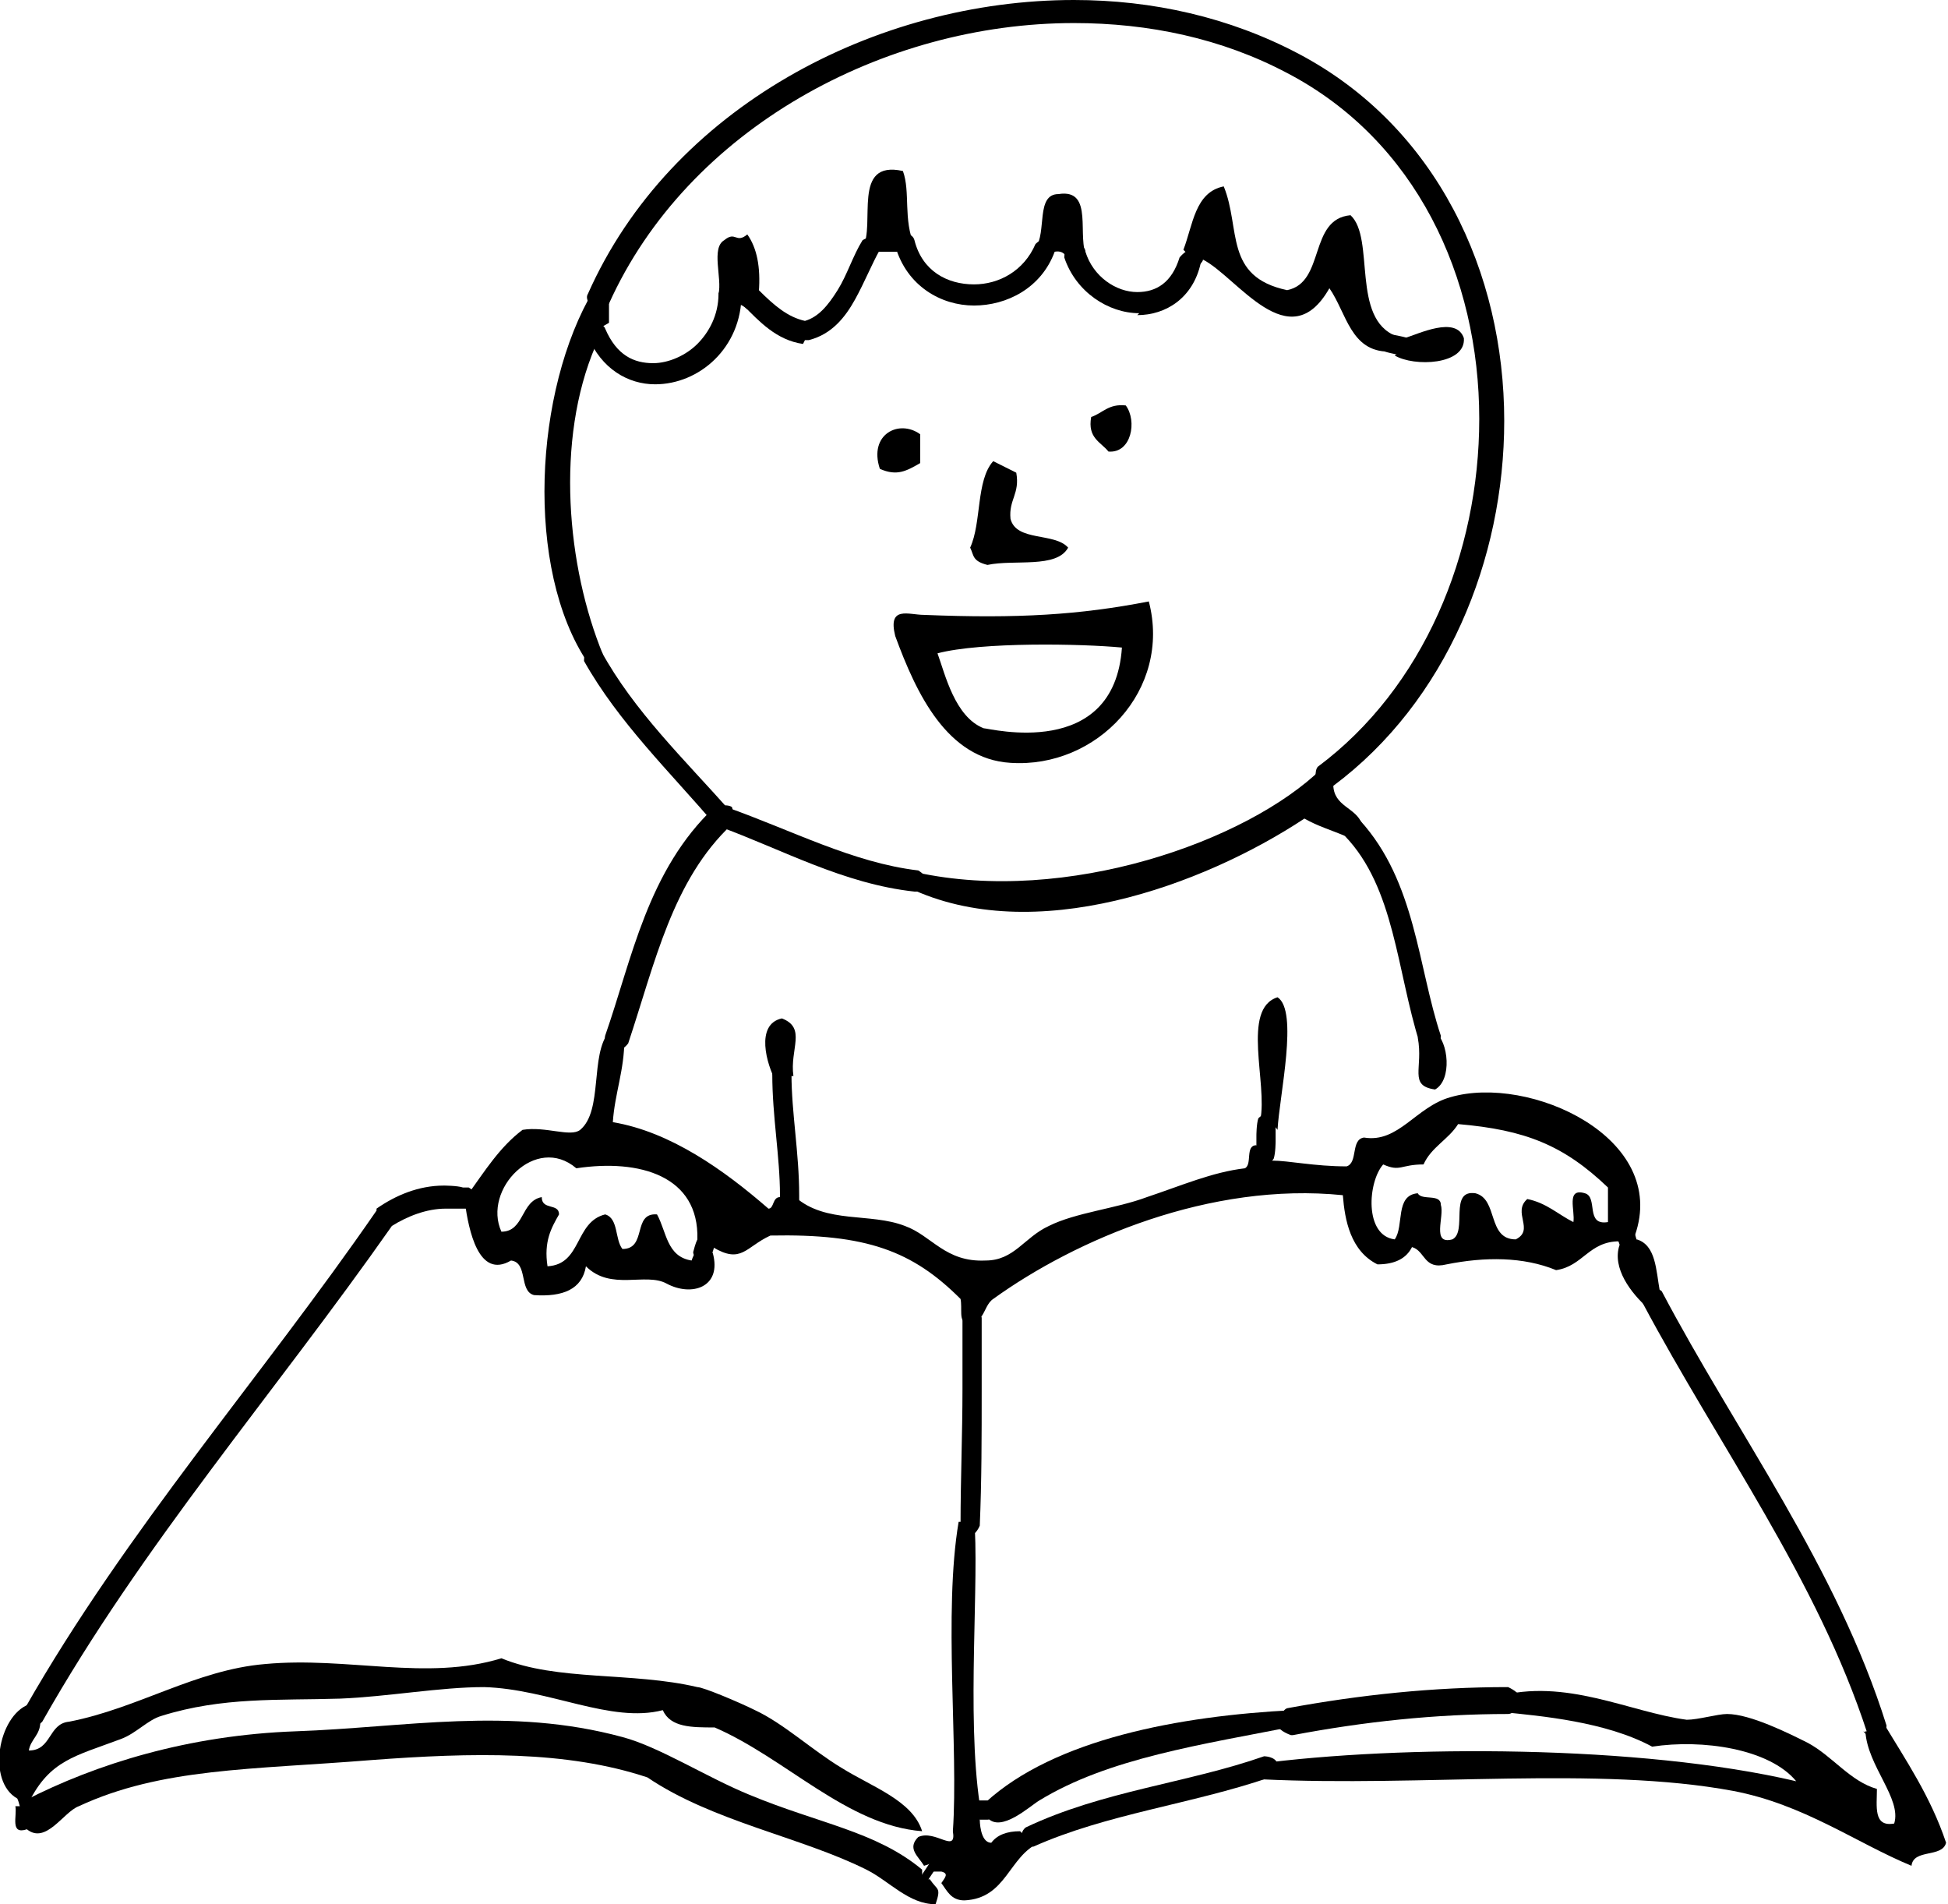 <?xml version="1.0" encoding="UTF-8"?>
<svg id="_レイヤー_2" data-name="レイヤー 2" xmlns="http://www.w3.org/2000/svg" viewBox="0 0 10.14 9.91">
  <defs>
    <style>
      .cls-1 {
        fill-rule: evenodd;
      }
    </style>
  </defs>
  <g id="_レイヤー_1-2" data-name="レイヤー 1">
    <g>
      <path class="cls-1" d="M5.86,2.11c.06.08.03.25-.09.24-.04-.05-.11-.07-.09-.18.06-.02.09-.07.18-.06Z"/>
      <path class="cls-1" d="M4.79,2.26v.15c-.07.04-.12.07-.21.03-.06-.18.1-.26.21-.18Z"/>
      <path class="cls-1" d="M5.17,2.4s.08.04.12.06c.02.11-.04.14-.03.24.03.12.23.07.3.15-.06.11-.28.06-.42.09-.08-.02-.07-.05-.09-.09.06-.13.03-.35.12-.45Z"/>
      <path class="cls-1" d="M5.98,3.13c.12.46-.27.87-.72.84-.33-.02-.49-.36-.6-.66-.04-.16.07-.11.15-.11.49.02.81,0,1.17-.07ZM4.88,3.4c.04.11.09.33.24.39.03,0,.68.17.72-.42-.21-.02-.73-.03-.96.03Z"/>
      <path class="cls-1" d="M5.41,9.59c-.16.07-.17.29-.39.3-.07,0-.09-.05-.12-.09.02-.03.04-.05,0-.06h-.06v-.04s-.03.01-.03.01c-.03-.05-.09-.09-.03-.15.09-.04.2.09.18-.03.03-.43-.05-1.14.03-1.61h.05s.03-.03.03-.03c.03.33-.04,1.03.03,1.5l-.05.04.05.04s0,.12.06.12c.03-.04.08-.06.15-.06l.04.04.05.02Z"/>
      <path class="cls-1" d="M4.8,9.78h.04c.04.06.06.04.03.13-.14,0-.24-.12-.36-.18-.34-.17-.8-.25-1.14-.48-.42-.14-.91-.13-1.44-.09-.62.05-1.09.04-1.52.24-.08.03-.17.2-.27.12-.09.03-.05-.07-.06-.12h.04s.01-.03.01-.03c.37-.19.85-.34,1.41-.36.57-.02,1.11-.13,1.7.03.19.05.44.21.66.3.36.15.66.19.9.39v.04Z"/>
      <path class="cls-1" d="M.12,9.36h-.03c-.16-.09-.1-.43.06-.49l.02.05.04.04c0,.07-.05.09-.06.15.12,0,.1-.14.21-.15.36-.07.66-.27,1.02-.3.43-.04.84.09,1.23-.03.29.12.68.07,1.02.15.03,0,.22.08.3.12.15.07.3.21.45.3.16.1.37.17.42.33-.39-.03-.71-.38-1.08-.54-.12,0-.23,0-.27-.09-.27.07-.59-.11-.93-.12-.23,0-.5.05-.75.06-.32.01-.61-.01-.93.09-.07.02-.13.09-.21.12-.24.09-.37.11-.48.33h-.03Z"/>
      <path class="cls-1" d="M2.44,6.24v-.03c.08-.11.16-.24.28-.33.12-.02.25.04.3,0,.12-.1.05-.39.15-.51l.03.04h.05c0,.16-.05.28-.06.43.3.05.58.25.81.45.03,0,.02-.06.06-.06h.04s.04,0,.04,0c.16.14.39.08.57.15.14.05.21.19.42.18.15,0,.2-.12.33-.18.14-.07.35-.09.51-.15.18-.06.34-.13.51-.15.04-.02,0-.12.06-.12l.03.04h.05v.04c.09,0,.22.03.39.03.06-.02.02-.14.09-.15.18.03.27-.16.45-.21.41-.12,1.14.21.96.72h-.05s-.03.03-.03.03c-.16,0-.19.13-.33.15-.17-.07-.37-.07-.57-.03-.12.03-.11-.07-.18-.09-.03.06-.09.09-.18.09-.14-.07-.17-.23-.18-.36-.69-.07-1.39.23-1.82.54-.03.02-.04.06-.06.09h-.05s-.03.03-.03.03c-.04,0-.02-.07-.03-.12-.25-.25-.49-.34-.99-.33-.13.06-.15.15-.3.06l-.03-.04h-.05c.01-.33-.3-.42-.63-.37-.21-.18-.49.11-.39.33.12,0,.1-.16.21-.18,0,.07.09.03.09.09-.04.07-.08.14-.06.27.18-.01.14-.23.3-.27.07.02.05.13.09.18.13,0,.05-.19.18-.18.05.09.05.22.18.24.03-.09.06-.04.06-.04h.05c.05.18-.11.23-.24.16-.11-.06-.29.04-.42-.09-.02.12-.12.16-.27.15-.08-.02-.03-.17-.12-.18-.17.1-.22-.16-.24-.3v-.03ZM8.37,6.18c-.23-.22-.43-.3-.78-.33-.05.08-.14.12-.18.21-.12,0-.12.04-.21,0-.08.09-.1.37.06.39.05-.07,0-.23.12-.24.02.04.12,0,.12.06.02.06-.05.21.06.18.08-.04-.02-.26.12-.24.12.03.06.24.21.24.1-.05-.02-.14.06-.21.1.02.16.08.24.12.01-.06-.04-.18.06-.15.07.02,0,.17.12.15v-.18Z"/>
      <path class="cls-1" d="M3.09,3.41l-.03.04c-.33-.49-.28-1.42.03-1.94l.03.04h.05v.13l-.07.04v.08c-.21.49-.15,1.15.04,1.61h-.05Z"/>
      <path class="cls-1" d="M6.9,4.04l.04.04c0,.12.12.12.15.21l-.05.02-.04.04c-.07-.03-.14-.05-.21-.09-.53.35-1.41.67-2.06.36l.04-.03v-.05c.78.17,1.72-.16,2.11-.54l.02.05Z"/>
      <path class="cls-1" d="M7.44,5.41l.03-.04c.07.05.09.25,0,.3-.14-.02-.06-.11-.09-.27h.05Z"/>
      <path class="cls-1" d="M4.07,5.59l-.03.04c-.05-.09-.11-.3.03-.33.13.05.04.16.06.3h-.05Z"/>
      <path class="cls-1" d="M6.61,5.83h-.05c.04-.19-.1-.58.09-.64.11.07.01.51,0,.69l-.03-.04Z"/>
      <path class="cls-1" d="M8.49,6.49l.03-.04c.1.03.1.16.12.27l-.04.04-.02.05c-.09-.08-.19-.21-.15-.33h.05Z"/>
      <path class="cls-1" d="M9.77,9l.03-.04c.12.2.25.39.33.63-.02.08-.17.03-.18.12-.29-.12-.56-.32-.93-.39-.7-.13-1.62-.02-2.45-.06v-.05s-.03-.03-.03-.03c.75-.1,2-.1,2.81.09-.14-.17-.49-.22-.75-.18-.24-.13-.58-.16-.78-.18v-.05s-.03-.03-.03-.03c.36-.1.69.08.99.12.06,0,.16-.03.21-.03.12,0,.32.1.42.15.13.07.22.2.36.24,0,.09-.02.2.09.18.04-.13-.14-.3-.15-.48h.05Z"/>
      <path class="cls-1" d="M3.79,1.53h-.05c.02-.08-.04-.24.03-.28.06-.05.06.02.12-.03.05.07.07.17.06.3l-.04.04-.02.05s-.03-.03-.06-.03l-.03-.04Z"/>
      <path class="cls-1" d="M4.53,1.29h-.04c.07-.12-.06-.46.21-.4.04.11,0,.25.06.39h-.05s-.04.03-.04.03h-.13Z"/>
      <path class="cls-1" d="M5.43,1.29h-.04c.06-.08,0-.28.12-.28.19-.03.09.23.15.33h-.05s-.03.03-.03.03c-.03-.02-.03-.07-.09-.06h-.04Z"/>
      <path class="cls-1" d="M6.2,1.34l-.04-.04c.05-.13.06-.3.21-.33.09.22,0,.47.33.54.2-.04.11-.37.33-.39.13.12,0,.54.24.63l-.04.03v.05c-.2,0-.22-.2-.31-.33-.21.37-.48-.06-.66-.15.01,0-.02.04-.03.03l-.02-.05Z"/>
      <path class="cls-1" d="M7.31,1.81v-.05c.07-.02.27-.12.31,0,.01.14-.26.15-.36.09l.04-.03Z"/>
      <path class="cls-1" d="M5.13,9.42v-.04c.36-.33,1.01-.45,1.6-.48v.05s.03.03.03.03c-.51.1-.99.17-1.35.39-.05.03-.2.17-.27.09v-.04Z"/>
      <path d="M.11,9.43s-.01-.05-.02-.07H.09s0-.03.03-.04H.12s.03,0,.04.03H.15s0,.04.01.05H.17s0,.04-.02.04H.15s0,0-.01,0H.14s-.02,0-.03-.02H.11Z"/>
      <path d="M.15,8.96s-.03-.05-.02-.07H.13c.53-.93,1.23-1.72,1.83-2.59h0s0-.01,0-.01c.1-.07.22-.12.35-.12h0s.07,0,.1.01h0s.02,0,.03,0h0s.05.03.05.06h0s-.03.05-.06.05h0s-.02,0-.03,0h0s0,0,0,0c-.03,0-.05,0-.08,0h0c-.1,0-.2.04-.28.09h0c-.61.87-1.3,1.66-1.82,2.58h0s-.03.03-.05.03H.17s-.02,0-.03,0H.15Z"/>
      <path d="M3.72,4.29c-.23-.27-.5-.53-.68-.85h0s0-.06.02-.07h0s.06,0,.07.02h0c.17.31.43.56.67.83h0s.02.05,0,.07h0s-.02.01-.03.01h0s-.03,0-.04-.02h0Z"/>
      <path d="M6.85,4.08s-.01-.07.01-.09h0c.55-.41.84-1.11.84-1.81h0c0-.74-.33-1.45-1-1.8h0c-.34-.18-.72-.26-1.11-.26h0c-.99,0-2.01.55-2.42,1.46h0s-.05.05-.08.03h0s-.05-.05-.03-.08h0C3.49.56,4.56,0,5.59,0h0c.41,0,.81.09,1.17.28h0c.72.38,1.07,1.14,1.07,1.91h0c0,.72-.3,1.46-.89,1.9h0s-.02.01-.04.01h0s-.04,0-.05-.02h0Z"/>
      <path d="M7.39,5.43c-.12-.38-.13-.81-.39-1.08h0s-.02-.06,0-.08h0s.06-.02.08,0h0c.29.32.3.76.42,1.12h0s0,.06-.04.07h0s-.01,0-.02,0h0s-.05-.02-.05-.04h0Z"/>
      <path d="M3.19,5.47s-.05-.04-.04-.08h0c.14-.4.22-.86.57-1.19h0s.06-.02.09,0h0s.02.06,0,.09h0c-.31.29-.4.72-.54,1.14h0s-.03.04-.06.04h0s-.01,0-.02,0h0Z"/>
      <path d="M4.11,6.3s-.05-.02-.05-.05h0s0-.02,0-.03h0c0-.2-.04-.41-.04-.63h0s.02-.05.05-.05h0s.05.02.05.05h0c0,.2.04.41.04.63h0s0,.02,0,.03h0s-.02.05-.05.05h0Z"/>
      <path d="M6.57,6.06s-.04-.04-.03-.06h0s0-.03,0-.06h0s0-.02,0-.03h0s0-.06.01-.09h0s.04-.04.06-.03h0s.04.04.03.06h0s0,.03,0,.06h0s0,.02,0,.03h0s0,.06-.01.09h0s-.02.03-.04.03h0s-.01,0-.02,0h0Z"/>
      <path d="M8.44,6.51s-.01-.04-.02-.06h0s0-.05.03-.06h0s.05,0,.06.03h0s.01.04.02.06h0s0,.05-.03.06h0s-.01,0-.01,0h0s-.04-.01-.04-.03h0Z"/>
      <path d="M9.72,9.02c-.26-.8-.77-1.49-1.17-2.24h0s0-.06.02-.08h0s.06,0,.08.02h0c.39.74.91,1.43,1.17,2.26h0s0,.06-.04.07h0s-.01,0-.02,0h0s-.05-.02-.06-.04h0Z"/>
      <path d="M7.3,1.85s-.06-.01-.09-.02h0s-.04-.03-.03-.06h0s.03-.04.06-.03h0s.06.01.09.02h0s.04.03.04.06h0s-.02.04-.05.04h0s0,0,0,0h0Z"/>
      <path d="M5.93,1.63c-.16,0-.33-.11-.39-.29h0s0-.07.04-.07h0s.07,0,.07.04h0c.04.13.16.21.27.21h0c.1,0,.18-.05.22-.18h0s.04-.05.07-.04h0s.05.04.04.07h0c-.04.18-.18.27-.33.27h0s0,0,0,0h0Z"/>
      <path d="M4.65,1.28s0-.06.04-.07h0s.06,0,.07.04h0c.04.16.17.23.31.23h0c.13,0,.26-.07.32-.21h0s.04-.04.07-.03h0s.04.04.03.07h0c-.07.19-.25.28-.42.28h0s0,0,0,0h0c-.17,0-.35-.1-.41-.31h0Z"/>
      <path d="M4.18,1.79c-.14-.02-.23-.12-.31-.2h0s-.02-.06,0-.08h0s.06-.02.08,0h0c.08.08.15.14.24.16h0c.07-.02.12-.08.17-.16h0c.05-.08.08-.18.13-.26h0s.05-.03.07-.02h0s.03.05.02.07h0c-.04.07-.08.17-.13.26h0c-.05.09-.12.18-.24.21h-.01s-.01,0-.01,0h0Z"/>
      <path d="M3.05,1.75s0-.06.03-.07h0s.06,0,.07.03h0c.06.14.15.18.25.18h0c.08,0,.17-.04.23-.1h0c.06-.06.11-.15.11-.26h0s.02-.06.06-.06h0s.06.02.06.06h0c0,.28-.22.47-.45.47h0s0,0,0,0h0c-.14,0-.28-.08-.35-.25h0Z"/>
      <path d="M4.76,4.64c-.37-.04-.69-.22-1.02-.34h0s-.04-.04-.03-.07h0s.04-.04.07-.03h0c.34.12.66.29,1,.33h0s.05.03.05.06h0s-.03.05-.06.05h0s0,0,0,0h0Z"/>
      <path d="M5.02,9.42s.02-.05.05-.05h0s.04,0,.07,0h0s.05.02.05.05h0s-.02.05-.05.05h-.07s-.05-.02-.05-.05h0Z"/>
      <path d="M6.65,8.97s.02-.07.05-.08h0c.38-.07.76-.11,1.15-.11h0s.07.03.07.07h0s-.03.07-.07.07h0c-.38,0-.75.04-1.12.11h0s0,0-.01,0h0s-.06-.02-.07-.05h0Z"/>
      <path d="M4.79,9.8s-.01-.02,0-.03h0s.04-.06.06-.09h0s.02,0,.03,0h0s0,.02,0,.03h0s-.04.06-.06.09h0s0,0-.02,0h0s0,0-.01,0h0Z"/>
      <path d="M5.05,7.98s-.05-.03-.05-.05h0c0-.23.01-.47.01-.7h0c0-.13,0-.25,0-.37h0s.02-.05.05-.05h0s.05.02.05.05h0c0,.12,0,.25,0,.38h0c0,.23,0,.47-.01.7h0s-.02.05-.05.05h0s0,0,0,0h0Z"/>
      <path d="M3.64,6.57s-.04-.04-.03-.06h0s.01-.04.02-.06h0s.04-.04.06-.03h0s.04.04.03.06h0s-.01.04-.02.06h0s-.03.03-.04.03h0s-.01,0-.01,0h0Z"/>
      <path d="M5.31,9.59s0-.06.03-.08h0c.4-.19.84-.23,1.24-.37h0s.06,0,.07.04h0s0,.06-.04.07h0c-.41.14-.85.19-1.23.36h0s-.02,0-.02,0h0s-.04-.01-.05-.03h0Z"/>
    </g>
  </g>
</svg>